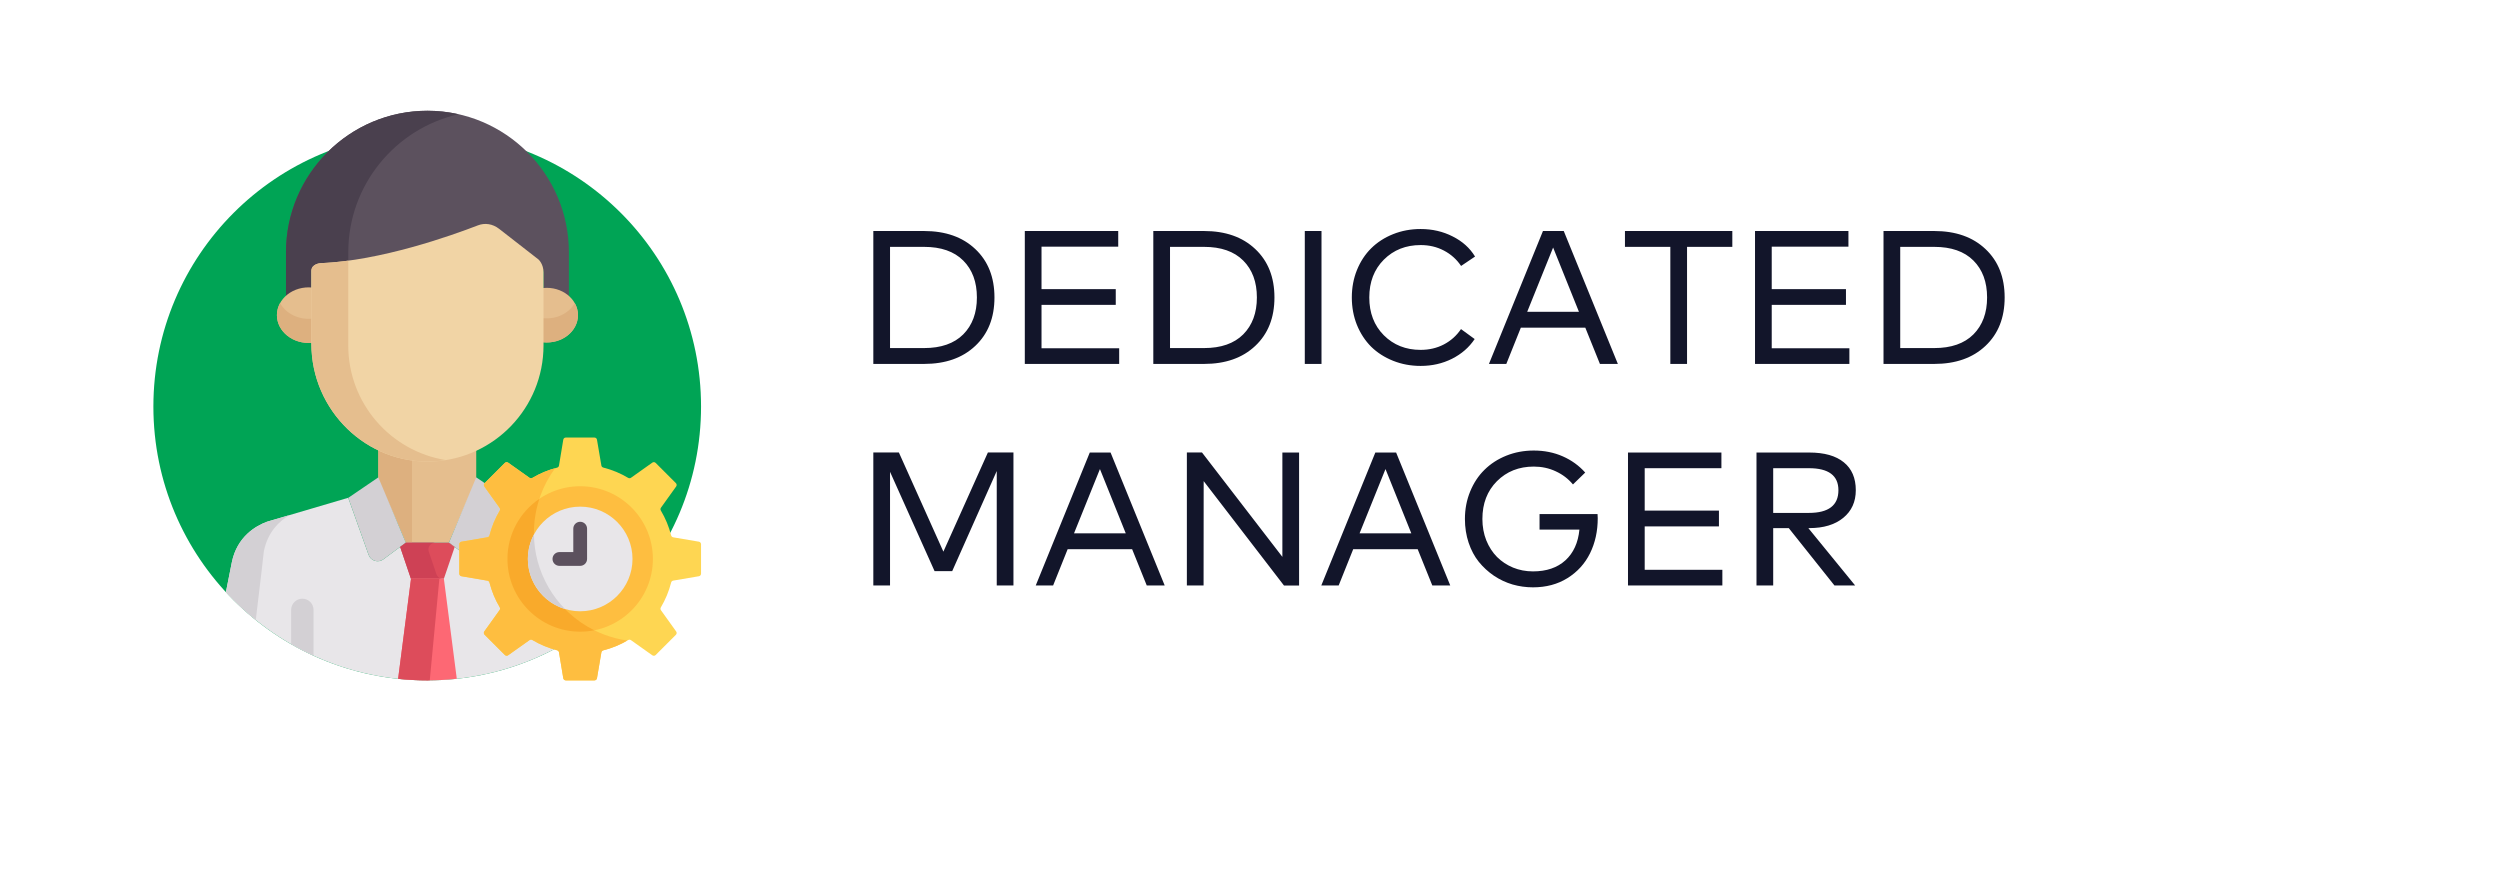 <svg width="158" height="55" viewBox="0 0 158 55" fill="none" xmlns="http://www.w3.org/2000/svg">
<g filter="url(#filter0_d_991_5339)">
<path d="M6 27C6 38.046 14.954 47 26 47L152 47V24C152 12.954 143.046 4 132 4L26 4C14.954 4 6 12.954 6 24V27Z" fill="white"/>
</g>
<path d="M58.398 14.6C59.754 14.6 60.834 14.98 61.638 15.74C62.446 16.5 62.85 17.52 62.85 18.8C62.85 20.08 62.446 21.1 61.638 21.86C60.834 22.62 59.754 23 58.398 23H55.194V14.6H58.398ZM56.25 15.602V21.998H58.398C59.474 21.998 60.3 21.71 60.876 21.134C61.452 20.554 61.74 19.776 61.74 18.8C61.74 17.82 61.452 17.042 60.876 16.466C60.3 15.89 59.474 15.602 58.398 15.602H56.25ZM70.732 23H64.768V14.6H70.672V15.59H65.824V18.272H70.516V19.268H65.824V22.01H70.732V23ZM76.093 14.6C77.449 14.6 78.529 14.98 79.333 15.74C80.141 16.5 80.545 17.52 80.545 18.8C80.545 20.08 80.141 21.1 79.333 21.86C78.529 22.62 77.449 23 76.093 23H72.889V14.6H76.093ZM73.945 15.602V21.998H76.093C77.169 21.998 77.995 21.71 78.571 21.134C79.147 20.554 79.435 19.776 79.435 18.8C79.435 17.82 79.147 17.042 78.571 16.466C77.995 15.89 77.169 15.602 76.093 15.602H73.945ZM83.519 23H82.463V14.6H83.519V23ZM89.785 14.474C90.521 14.474 91.195 14.63 91.807 14.942C92.423 15.25 92.895 15.674 93.223 16.214L92.341 16.808C92.061 16.392 91.699 16.068 91.255 15.836C90.815 15.604 90.325 15.488 89.785 15.488C88.849 15.488 88.073 15.796 87.457 16.412C86.845 17.028 86.539 17.824 86.539 18.8C86.539 19.776 86.845 20.572 87.457 21.188C88.073 21.804 88.849 22.112 89.785 22.112C90.321 22.112 90.809 21.998 91.249 21.77C91.693 21.538 92.055 21.214 92.335 20.798L93.199 21.428C92.847 21.956 92.369 22.372 91.765 22.676C91.165 22.976 90.505 23.126 89.785 23.126C89.165 23.126 88.585 23.018 88.045 22.802C87.505 22.586 87.043 22.29 86.659 21.914C86.279 21.534 85.979 21.076 85.759 20.54C85.543 20 85.435 19.42 85.435 18.8C85.435 18.18 85.543 17.602 85.759 17.066C85.979 16.526 86.279 16.068 86.659 15.692C87.043 15.312 87.505 15.014 88.045 14.798C88.585 14.582 89.165 14.474 89.785 14.474ZM102.249 23H101.115L100.191 20.708H96.117L95.199 23H94.101L97.515 14.6H98.829L102.249 23ZM96.519 19.706H99.789L98.157 15.644L96.519 19.706ZM109.483 15.602H106.621V23H105.565V15.602H102.697V14.6H109.483V15.602ZM116.881 23H110.917V14.6H116.821V15.59H111.973V18.272H116.665V19.268H111.973V22.01H116.881V23ZM122.242 14.6C123.598 14.6 124.678 14.98 125.482 15.74C126.29 16.5 126.694 17.52 126.694 18.8C126.694 20.08 126.29 21.1 125.482 21.86C124.678 22.62 123.598 23 122.242 23H119.038V14.6H122.242ZM120.094 15.602V21.998H122.242C123.318 21.998 124.144 21.71 124.72 21.134C125.296 20.554 125.584 19.776 125.584 18.8C125.584 17.82 125.296 17.042 124.72 16.466C124.144 15.89 123.318 15.602 122.242 15.602H120.094ZM64.05 37H62.994V29.77L60.18 36.094H59.064L56.25 29.818V37H55.194V28.594H56.808L59.622 34.864L62.436 28.594H64.05V37ZM73.608 37H72.474L71.55 34.708H67.476L66.558 37H65.46L68.874 28.6H70.188L73.608 37ZM67.878 33.706H71.148L69.516 29.644L67.878 33.706ZM82.102 37.006H81.148L76.072 30.406L76.066 37H75.01V28.594H75.964L81.046 35.194V28.6H82.102V37.006ZM91.655 37H90.521L89.597 34.708H85.523L84.605 37H83.507L86.921 28.6H88.235L91.655 37ZM85.925 33.706H89.195L87.563 29.644L85.925 33.706ZM96.933 28.474C97.597 28.474 98.207 28.596 98.763 28.84C99.319 29.084 99.793 29.426 100.185 29.866L99.411 30.616C99.115 30.26 98.753 29.984 98.325 29.788C97.901 29.588 97.437 29.488 96.933 29.488C95.997 29.488 95.221 29.796 94.605 30.412C93.993 31.028 93.687 31.824 93.687 32.8C93.687 33.284 93.769 33.734 93.933 34.15C94.101 34.562 94.327 34.912 94.611 35.2C94.895 35.484 95.233 35.708 95.625 35.872C96.017 36.032 96.437 36.112 96.885 36.112C97.737 36.112 98.419 35.88 98.931 35.416C99.443 34.948 99.739 34.3 99.819 33.472H97.299V32.488H100.965C100.973 32.608 100.977 32.696 100.977 32.752C100.977 33.568 100.815 34.306 100.491 34.966C100.167 35.622 99.691 36.146 99.063 36.538C98.439 36.926 97.713 37.12 96.885 37.12C96.445 37.12 96.015 37.06 95.595 36.94C95.175 36.816 94.783 36.632 94.419 36.388C94.055 36.14 93.735 35.846 93.459 35.506C93.187 35.166 92.973 34.764 92.817 34.3C92.661 33.832 92.583 33.332 92.583 32.8C92.583 32.18 92.693 31.602 92.913 31.066C93.133 30.526 93.435 30.068 93.819 29.692C94.203 29.312 94.663 29.014 95.199 28.798C95.739 28.582 96.317 28.474 96.933 28.474ZM108.853 37H102.889V28.6H108.793V29.59H103.945V32.272H108.637V33.268H103.945V36.01H108.853V37ZM114.346 28.6C115.298 28.6 116.026 28.806 116.53 29.218C117.034 29.626 117.286 30.214 117.286 30.982C117.286 31.714 117.022 32.296 116.494 32.728C115.966 33.16 115.252 33.376 114.352 33.376H114.286L117.244 37H115.936L113.05 33.376H112.066V37H111.01V28.6H114.346ZM112.066 29.59V32.416H114.322C115.566 32.416 116.188 31.938 116.188 30.982C116.188 30.054 115.566 29.59 114.322 29.59H112.066Z" fill="#12152A"/>
<g clip-path="url(#clip0_991_5339)">
<path d="M27 43C36.558 43 44.306 35.252 44.306 25.694C44.306 16.136 36.558 8.388 27 8.388C17.442 8.388 9.694 16.136 9.694 25.694C9.694 35.252 17.442 43 27 43Z" fill="#00A455"/>
<path d="M19.678 18.326V17.217C19.678 16.765 20.249 16.73 20.249 16.73L20.249 16.729C24.051 16.578 28.51 14.992 30.203 14.338H30.203C30.637 14.169 31.128 14.232 31.547 14.559L34.036 16.497C34.036 16.497 34.35 16.778 34.35 17.306V18.326C34.97 18.262 35.549 18.457 35.954 18.809V15.94C35.954 11.01 31.944 7 27.014 7C22.085 7 18.074 11.01 18.074 15.94V18.809C18.48 18.456 19.06 18.262 19.678 18.326Z" fill="#5C515E"/>
<path d="M22.012 16.569V15.94C22.012 11.687 24.997 8.118 28.983 7.219C28.349 7.076 27.69 7 27.014 7C22.085 7 18.074 11.01 18.074 15.94V18.809C18.48 18.456 19.059 18.262 19.678 18.326V17.217C19.678 16.765 20.249 16.73 20.249 16.73L20.249 16.729C20.825 16.706 21.417 16.65 22.012 16.569Z" fill="#4A404E"/>
<path d="M34.315 18.204V21.632C35.526 21.757 36.528 20.925 36.528 19.918C36.528 18.906 35.52 18.08 34.315 18.204Z" fill="#E5BE8E"/>
<path d="M19.752 18.174V21.661C18.52 21.788 17.501 20.942 17.501 19.918C17.501 18.889 18.526 18.048 19.752 18.174Z" fill="#E5BE8E"/>
<path d="M34.315 20.108V21.632C35.526 21.756 36.528 20.924 36.528 19.918C36.528 19.644 36.455 19.386 36.325 19.156C35.969 19.787 35.186 20.198 34.315 20.108Z" fill="#DDB07F"/>
<path d="M17.7 19.156C17.572 19.386 17.501 19.645 17.501 19.918C17.501 20.947 18.526 21.787 19.752 21.661V20.138C18.865 20.229 18.061 19.809 17.7 19.156Z" fill="#DDB07F"/>
<path d="M27.362 28.973C26.126 29.03 24.951 28.774 23.91 28.276C23.91 28.938 23.91 29.677 23.91 30.338L23.923 30.329L25.167 33.141L25.658 34.296C27.338 34.296 26.692 34.296 28.371 34.296L30.098 30.329C30.098 29.763 30.098 28.956 30.098 28.303C29.26 28.692 28.336 28.927 27.362 28.973Z" fill="#E5BE8E"/>
<path d="M26.039 28.914C25.288 28.811 24.572 28.593 23.91 28.276C23.91 28.938 23.91 29.677 23.91 30.338L23.923 30.329L25.167 33.141L25.658 34.296C25.801 34.296 25.926 34.296 26.039 34.296V28.914Z" fill="#DDB07F"/>
<path d="M14.277 37.424C17.439 40.852 21.968 43 27 43H27C32.035 43 36.568 40.849 39.73 37.417C39.555 36.537 39.416 35.841 39.358 35.55C39.029 33.899 37.816 33.228 37.148 32.979C37.14 32.976 36.69 32.844 36.699 32.846C36.647 32.831 32.199 31.519 32.012 31.463C31.762 32.162 31.14 33.905 30.725 35.068C30.589 35.451 30.12 35.594 29.793 35.351L28.371 34.296L25.658 34.296L25.646 34.288L25.65 34.296L24.228 35.351C23.901 35.594 23.433 35.451 23.296 35.068L22.009 31.463L22.02 31.456C21.746 31.537 17.368 32.828 17.309 32.846C17.151 32.892 16.84 32.984 16.86 32.979C16.192 33.228 14.979 33.899 14.649 35.55C14.649 35.55 14.491 36.349 14.277 37.424Z" fill="#E8E6E9"/>
<path d="M16.675 34.846C16.921 33.613 17.66 32.927 18.297 32.554C17.731 32.721 17.327 32.84 17.309 32.846C17.151 32.892 16.84 32.984 16.86 32.978C16.192 33.227 14.979 33.899 14.649 35.549C14.649 35.549 14.491 36.349 14.277 37.424C14.861 38.057 15.492 38.646 16.164 39.186C16.407 37.243 16.675 34.846 16.675 34.846Z" fill="#D3D0D4"/>
<path d="M19.108 37.837C18.717 37.837 18.4 38.154 18.4 38.545V40.715C18.859 40.978 19.332 41.221 19.816 41.442V38.545C19.816 38.154 19.499 37.837 19.108 37.837Z" fill="#D3D0D4"/>
<path d="M30.098 30.169L28.371 34.296L29.793 35.351C30.12 35.593 30.588 35.451 30.725 35.068L32.012 31.463L30.098 30.169Z" fill="#D3D0D4"/>
<path d="M23.91 30.169L25.65 34.296L24.228 35.351C23.901 35.593 23.433 35.451 23.296 35.068L22.01 31.463L23.91 30.169Z" fill="#D3D0D4"/>
<path d="M28.371 34.296H25.658L25.291 34.567L25.971 36.577H28.053L28.737 34.567L28.371 34.296Z" fill="#DD4C5B"/>
<path d="M27.582 36.286L27.1 34.864C27.04 34.687 27.102 34.492 27.252 34.381L27.253 34.38C27.327 34.326 27.416 34.296 27.508 34.296H25.657L25.29 34.567L25.971 36.578H27.988C27.804 36.578 27.641 36.46 27.582 36.286Z" fill="#CE4155"/>
<path d="M25.16 42.902C25.764 42.966 26.378 43 27 43H27C27.632 43 28.255 42.965 28.869 42.899L28.053 36.577H27.015H25.976L25.16 42.902Z" fill="#FD6874"/>
<path d="M27.015 36.577H25.976L25.16 42.902C25.764 42.966 26.378 43 27 43H27C27.054 43 27.108 42.998 27.161 42.998L27.768 36.578L27.015 36.577Z" fill="#DD4C5B"/>
<path d="M34.036 16.402L31.548 14.465C31.128 14.138 30.638 14.075 30.204 14.243C28.51 14.898 24.051 16.483 20.249 16.634L20.25 16.635C20.25 16.635 19.679 16.67 19.679 17.122V21.73C19.679 25.933 23.163 29.358 27.362 29.162C31.252 28.98 34.35 25.769 34.35 21.834V17.212C34.35 16.683 34.036 16.402 34.036 16.402Z" fill="#F1D4A5"/>
<path d="M22.01 21.834V16.475C21.416 16.555 20.825 16.611 20.249 16.634L20.25 16.635C20.25 16.635 19.679 16.67 19.679 17.122V21.729C19.679 25.933 23.163 29.357 27.362 29.162C27.639 29.148 27.912 29.12 28.18 29.077C24.683 28.519 22.01 25.489 22.01 21.834Z" fill="#E5BE8E"/>
<path d="M44.171 34.235L42.546 33.958C42.483 33.947 42.432 33.9 42.416 33.837C42.275 33.277 42.053 32.749 41.765 32.265C41.732 32.21 41.734 32.14 41.772 32.087L42.734 30.744C42.78 30.68 42.773 30.591 42.717 30.535L41.437 29.255C41.381 29.199 41.293 29.192 41.228 29.237L39.878 30.195C39.825 30.232 39.756 30.234 39.7 30.201C39.217 29.913 38.688 29.692 38.128 29.55C38.066 29.535 38.018 29.484 38.007 29.421L37.729 27.788C37.716 27.71 37.648 27.653 37.569 27.653H35.759C35.679 27.653 35.612 27.71 35.599 27.788L35.328 29.424C35.318 29.488 35.27 29.538 35.208 29.555C34.651 29.697 34.125 29.918 33.644 30.206C33.588 30.239 33.519 30.237 33.466 30.199L32.114 29.241C32.05 29.195 31.962 29.202 31.906 29.258L30.626 30.539C30.57 30.595 30.562 30.683 30.609 30.747L31.574 32.096C31.612 32.148 31.614 32.218 31.581 32.273C31.296 32.754 31.076 33.278 30.936 33.834C30.92 33.897 30.87 33.944 30.806 33.955L29.163 34.235C29.085 34.248 29.028 34.316 29.028 34.394C29.028 35.046 29.028 35.607 29.028 36.258C29.028 36.337 29.085 36.405 29.163 36.418L30.806 36.698C30.87 36.709 30.92 36.756 30.936 36.819C31.077 37.374 31.296 37.899 31.581 38.379C31.614 38.435 31.612 38.505 31.574 38.557L30.609 39.905C30.562 39.97 30.57 40.058 30.626 40.114L31.906 41.395C31.962 41.45 32.05 41.458 32.114 41.412L33.466 40.453C33.519 40.416 33.588 40.414 33.644 40.447C34.125 40.735 34.65 40.956 35.208 41.098C35.27 41.114 35.318 41.165 35.328 41.229L35.599 42.864C35.612 42.943 35.679 43 35.759 43H37.569C37.648 43 37.716 42.943 37.729 42.865L38.007 41.232C38.018 41.169 38.065 41.118 38.128 41.102C38.688 40.961 39.217 40.74 39.7 40.452C39.756 40.419 39.825 40.421 39.878 40.458L41.228 41.416C41.293 41.461 41.381 41.454 41.437 41.398L42.717 40.118C42.773 40.062 42.78 39.973 42.734 39.909L41.772 38.566C41.734 38.513 41.732 38.443 41.765 38.388C42.053 37.904 42.275 37.376 42.416 36.816C42.432 36.753 42.483 36.706 42.546 36.695L44.171 36.418C44.249 36.405 44.306 36.337 44.306 36.258C44.306 35.607 44.306 35.046 44.306 34.394C44.306 34.316 44.249 34.248 44.171 34.235Z" fill="#FED652"/>
<path d="M34.664 37.114C33.255 34.675 33.515 31.724 35.085 29.588C34.573 29.731 34.09 29.939 33.644 30.205C33.589 30.238 33.519 30.236 33.467 30.199L32.115 29.241C32.05 29.195 31.962 29.202 31.907 29.258L30.626 30.538C30.57 30.595 30.563 30.683 30.609 30.747L31.575 32.096C31.613 32.148 31.615 32.218 31.582 32.273C31.296 32.754 31.077 33.278 30.936 33.834C30.921 33.897 30.87 33.944 30.807 33.955L29.164 34.235C29.086 34.248 29.029 34.315 29.029 34.394C29.029 35.046 29.029 35.607 29.029 36.258C29.029 36.337 29.086 36.405 29.164 36.418L30.807 36.698C30.87 36.708 30.921 36.756 30.936 36.819C31.077 37.374 31.296 37.899 31.582 38.379C31.615 38.435 31.613 38.504 31.575 38.557L30.609 39.905C30.563 39.97 30.57 40.058 30.626 40.114L31.907 41.395C31.962 41.45 32.05 41.458 32.115 41.412L33.467 40.453C33.519 40.416 33.589 40.414 33.644 40.447C34.125 40.735 34.651 40.956 35.208 41.098C35.271 41.114 35.318 41.165 35.329 41.229L35.599 42.864C35.612 42.943 35.68 43 35.759 43H37.57C37.648 43 37.716 42.943 37.729 42.865L38.007 41.232C38.018 41.169 38.066 41.118 38.128 41.102C38.667 40.966 39.176 40.756 39.645 40.483C37.628 40.191 35.759 39.012 34.664 37.114Z" fill="#FEBE40"/>
<path d="M36.668 39.922C34.133 39.922 32.072 37.86 32.072 35.326C32.072 32.792 34.133 30.73 36.668 30.73C39.202 30.73 41.263 32.792 41.263 35.326C41.263 37.86 39.202 39.922 36.668 39.922Z" fill="#FEBE40"/>
<path d="M32.071 35.326C32.071 37.86 34.133 39.922 36.667 39.922C36.973 39.922 37.272 39.891 37.561 39.834C36.387 39.253 35.366 38.332 34.663 37.114C33.645 35.351 33.499 33.321 34.089 31.524C32.872 32.351 32.071 33.747 32.071 35.326Z" fill="#F9AA2B"/>
<path d="M36.668 32.02C34.844 32.02 33.361 33.503 33.361 35.326C33.361 37.15 34.844 38.633 36.668 38.633C38.491 38.633 39.974 37.15 39.974 35.326C39.974 33.503 38.491 32.02 36.668 32.02Z" fill="#E8E6E9"/>
<path d="M35.709 38.491C35.313 38.087 34.96 37.627 34.664 37.114C34.057 36.064 33.76 34.918 33.744 33.783C33.5 34.244 33.361 34.769 33.361 35.326C33.361 36.816 34.352 38.079 35.709 38.491Z" fill="#D3D0D4"/>
<path d="M36.667 35.762H35.355C35.114 35.762 34.919 35.567 34.919 35.326C34.919 35.086 35.114 34.891 35.355 34.891H36.232V33.411C36.232 33.171 36.427 32.976 36.667 32.976C36.908 32.976 37.103 33.171 37.103 33.411V35.326C37.103 35.567 36.908 35.762 36.667 35.762Z" fill="#5C515E"/>
</g>
<defs>
<filter id="filter0_d_991_5339" x="0" y="0" width="158" height="55" filterUnits="userSpaceOnUse" color-interpolation-filters="sRGB">
<feFlood flood-opacity="0" result="BackgroundImageFix"/>
<feColorMatrix in="SourceAlpha" type="matrix" values="0 0 0 0 0 0 0 0 0 0 0 0 0 0 0 0 0 0 127 0" result="hardAlpha"/>
<feOffset dy="2"/>
<feGaussianBlur stdDeviation="3"/>
<feColorMatrix type="matrix" values="0 0 0 0 0 0 0 0 0 0 0 0 0 0 0 0 0 0 0.05 0"/>
<feBlend mode="normal" in2="BackgroundImageFix" result="effect1_dropShadow_991_5339"/>
<feBlend mode="normal" in="SourceGraphic" in2="effect1_dropShadow_991_5339" result="shape"/>
</filter>
<clipPath id="clip0_991_5339">
<rect width="36" height="36" fill="white" transform="translate(9 7)"/>
</clipPath>
</defs>
</svg>
